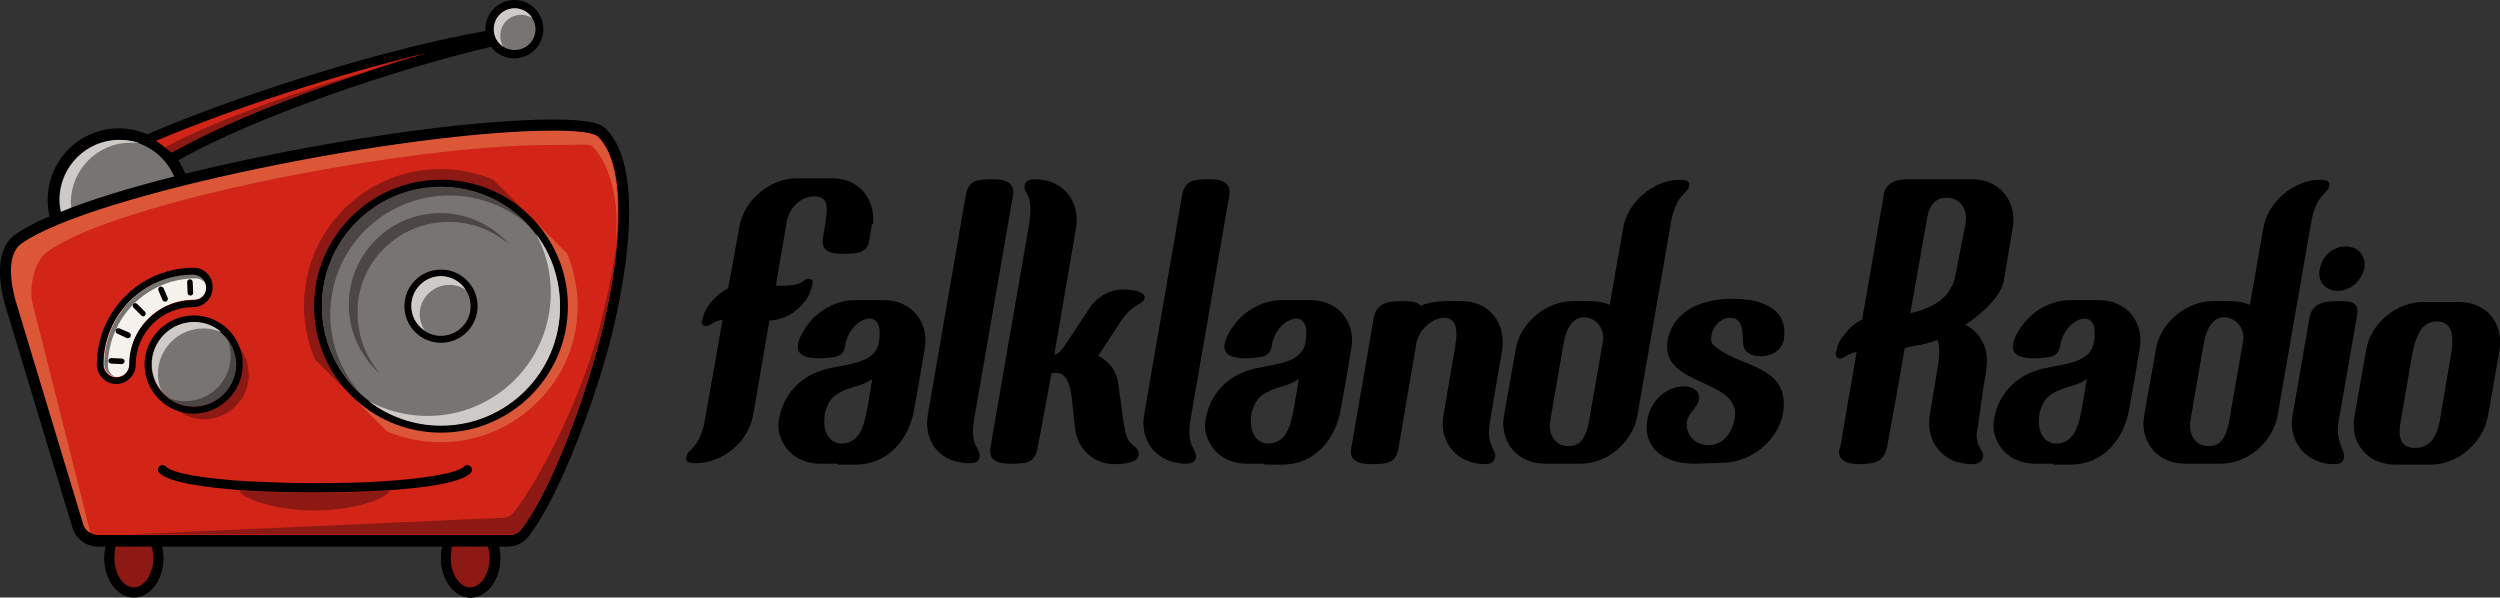 <svg xmlns="http://www.w3.org/2000/svg" xmlns:xlink="http://www.w3.org/1999/xlink" id="Layer_1" x="0px" y="0px" viewBox="0 0 539.7 129" style="enable-background:new 0 0 539.7 129;" xml:space="preserve"><rect x="0" y="0" width="539.7" height="129" fill="#333333" stroke="none"/><style type="text/css">	.st0{fill:#D22517;}	.st1{fill:#8C1913;}	.st2{fill:#DB5738;}	.st3{fill:#F5F1EC;}	.st4{fill:#787471;}	.st5{display:none;}	.st6{display:inline;}	.st7{fill:#4C4645;}	.st8{fill:#CDCAC8;}	.st9{fill:none;stroke:#000000;stroke-width:6;stroke-miterlimit:10;}	.st10{fill:none;}	.st11{fill:#000000;}</style><g>	<g>		<ellipse class="st0" cx="101.6" cy="120.5" rx="4.2" ry="6.3"></ellipse>		<path d="M101.6,112c-3.5,0-6.4,3.8-6.4,8.5c0,4.7,2.9,8.5,6.4,8.5c3.5,0,6.4-3.8,6.4-8.5C108,115.8,105.1,112,101.6,112z    M97.3,120.5c0-3.4,1.9-6.3,4.2-6.3c2.3,0,4.2,2.9,4.2,6.3c0,3.4-1.9,6.3-4.2,6.3C99.3,126.8,97.3,123.9,97.3,120.5z"></path>	</g>	<g>		<path d="M130.8,27.8c-1-1-3.1-2-11.2-2c-19.8,0-53.1,5.2-79.6,11.7c-0.4-1-0.9-2-1.5-2.9c16.6-9.4,47-19.7,67.5-24.5   c1.1,1.5,3,2.5,5,2.5c3.5,0,6.3-2.8,6.3-6.3S114.5,0,111.1,0c-3.5,0-6.3,2.8-6.3,6.3c0,0.1,0,0.3,0,0.4c-19.9,3.4-51.4,13-73,22.3   c-1.9-0.8-3.9-1.3-6.1-1.3c-8.5,0-15.4,6.9-15.4,15.4c0,1.2,0.1,2.4,0.4,3.6c-3.1,1.3-5.7,2.7-7.5,4C-1,53.7-0.3,60.7,1,65.5   l14.6,48.3c0.7,2.5,3,4.2,5.5,4.2h1.7c-0.2,0.8-0.3,1.6-0.3,2.5c0,4.7,2.9,8.5,6.4,8.5s6.4-3.8,6.4-8.5c0-0.9-0.1-1.7-0.3-2.5   h60.5c-0.2,0.8-0.3,1.6-0.3,2.5c0,4.7,2.9,8.5,6.4,8.5s6.4-3.8,6.4-8.5c0-0.9-0.1-1.7-0.3-2.5h1.9c1.8,0,3.4-0.8,4.5-2.2   c5.5-6.9,13-24.9,17.6-42C135.7,58.2,138.9,35.9,130.8,27.8z"></path>		<g>			<g>				<path class="st0" d="M129.3,74c-4.4,16.5-11.6,33.8-16.8,40.3c-0.6,0.8-1.5,1.2-2.5,1.2h-0.5H23.2h-2c-1.5,0-2.7-1-3.1-2.4     c0,0-14.6-48.3-14.6-48.3c-0.6-2.2-2.2-9.6,1.3-12.1c15-10.7,83.1-24.4,114.9-24.4c6.8,0,8.9,0.7,9.5,1.3     c3.2,3.2,4.4,9.4,4.3,16.8C133.5,54.7,131.7,64.9,129.3,74z"></path>			</g>			<path class="st1" d="M24.7,120.5c0,3.4,1.9,6.3,4.2,6.3s4.2-2.9,4.2-6.3c0-0.9-0.1-1.7-0.4-2.5h-7.8    C24.8,118.8,24.7,119.6,24.7,120.5z"></path>			<path class="st1" d="M97.3,120.5c0,3.4,1.9,6.3,4.2,6.3s4.2-2.9,4.2-6.3c0-0.9-0.1-1.7-0.4-2.5h-7.8    C97.5,118.8,97.3,119.6,97.3,120.5z"></path>		</g>	</g>	<path class="st1" d="M44.1,71.3c-5.3,0-9.6,4.3-9.6,9.6s4.3,9.6,9.6,9.6s9.6-4.3,9.6-9.6S49.4,71.3,44.1,71.3z"></path>	<g>		<path class="st1" d="M74.5,84.1c0.7,0,1.3,0.3,1.8,0.8l37.7-37.7c-0.4-0.4-0.7-1-0.8-1.7l-6.7-6.7c-10.7-4.5-23.5-2.4-32.2,6.3   c-8.8,8.8-10.9,21.7-6.3,32.5L74.5,84.1z"></path>		<path class="st2" d="M122.4,54.7l-6.7-6.7c-0.6-0.1-1.2-0.4-1.7-0.8L76.3,84.9c0.5,0.5,0.8,1.1,0.8,1.8l6.4,6.4   c10.8,4.6,23.7,2.5,32.5-6.3C124.8,78.2,126.9,65.4,122.4,54.7z"></path>	</g>	<g>		<g>			<path class="st3" d="M41.8,59.2c-10.7,0-19.4,8.7-19.4,19.4c0,1.5,1.2,2.8,2.8,2.8c1.5,0,2.8-1.2,2.8-2.8    c0-7.7,6.2-13.9,13.9-13.9c1.5,0,2.8-1.2,2.8-2.8S43.3,59.2,41.8,59.2z"></path>			<g>				<path class="st4" d="M23.3,79c0-10.4,8.5-18.9,18.9-18.9c1.1,0,2,0.6,2.4,1.5c-0.2-1.4-1.3-2.4-2.7-2.4     c-10.7,0-19.4,8.7-19.4,19.4c0,1.4,1.1,2.6,2.4,2.7C23.9,81,23.3,80.1,23.3,79z"></path>			</g>			<path d="M41.8,57.8c-11.5,0-20.9,9.4-20.9,20.9c0,2.3,1.9,4.2,4.2,4.2s4.2-1.9,4.2-4.2c0-6.9,5.6-12.4,12.4-12.4    c2.3,0,4.2-1.9,4.2-4.2C46,59.7,44.1,57.8,41.8,57.8z M41.8,64.8c-7.7,0-13.9,6.2-13.9,13.9c0,1.5-1.2,2.8-2.8,2.8    c-1.5,0-2.8-1.2-2.8-2.8c0-10.7,8.7-19.4,19.4-19.4c1.5,0,2.8,1.2,2.8,2.8S43.3,64.8,41.8,64.8z"></path>		</g>		<g>			<path class="st4" d="M41.8,69.5c-5,0-9.1,4.1-9.1,9.1c0,5,4.1,9.1,9.1,9.1s9.1-4.1,9.1-9.1C50.9,73.6,46.8,69.5,41.8,69.5z"></path>			<path d="M41.8,68.1c-5.8,0-10.6,4.8-10.6,10.6c0,5.8,4.8,10.6,10.6,10.6c5.8,0,10.6-4.8,10.6-10.6C52.4,72.8,47.7,68.1,41.8,68.1    z M41.8,87.8c-5,0-9.1-4.1-9.1-9.1c0-5,4.1-9.1,9.1-9.1s9.1,4.1,9.1,9.1C50.9,83.7,46.8,87.8,41.8,87.8z"></path>		</g>		<g>			<g>				<path d="M41.1,63.8c-0.3,0-0.6-0.2-0.6-0.6l-0.1-2.3c0-0.3,0.2-0.6,0.6-0.6c0.3,0,0.6,0.2,0.6,0.6l0.1,2.3     C41.7,63.5,41.5,63.8,41.1,63.8C41.2,63.8,41.1,63.8,41.1,63.8z"></path>			</g>			<g>				<path d="M35.6,65.1c-0.2,0-0.4-0.1-0.5-0.3l-0.9-2.1c-0.1-0.3,0-0.6,0.3-0.8c0.3-0.1,0.6,0,0.8,0.3l0.9,2.1     c0.1,0.3,0,0.6-0.3,0.8C35.7,65.1,35.7,65.1,35.6,65.1z"></path>			</g>			<g>				<path d="M26.3,78.6C26.3,78.6,26.3,78.6,26.3,78.6L24,78.5c-0.3,0-0.6-0.3-0.6-0.6c0-0.3,0.3-0.6,0.6-0.6l2.3,0.1     c0.3,0,0.6,0.3,0.6,0.6C26.9,78.3,26.6,78.6,26.3,78.6z"></path>			</g>			<g>				<path d="M27.6,73c-0.1,0-0.2,0-0.2,0L25.3,72c-0.3-0.1-0.4-0.5-0.3-0.8c0.1-0.3,0.5-0.4,0.8-0.3l2.1,0.9     c0.3,0.1,0.4,0.5,0.3,0.8C28.1,72.9,27.9,73,27.6,73z"></path>			</g>			<g>				<path d="M30.9,68.3c-0.1,0-0.3-0.1-0.4-0.2l-1.7-1.7c-0.2-0.2-0.2-0.6,0-0.8c0.2-0.2,0.6-0.2,0.8,0l1.7,1.7     c0.2,0.2,0.2,0.6,0,0.8C31.2,68.3,31,68.3,30.9,68.3z"></path>			</g>		</g>	</g>	<g>		<g class="st5">			<g class="st6">				<path class="st1" d="M96.4,38.4c7.7,0,14.6,3,19.8,7.9c-5.2-5.6-12.7-9-20.9-9c-15.9,0-28.8,12.9-28.8,28.8     c0,8.2,3.5,15.7,9,20.9c-4.9-5.2-7.9-12.1-7.9-19.8C67.6,51.3,80.5,38.4,96.4,38.4z"></path>			</g>			<g class="st6">				<path class="st2" d="M115.2,45.1c5,5.2,8,12.2,8,20c0,16-13,29-29,29c-7.7,0-14.8-3-20-8c5.3,5.5,12.7,9,21,9c16,0,29-13,29-29     C124.2,57.8,120.7,50.4,115.2,45.1z"></path>			</g>		</g>		<ellipse cx="95.2" cy="66.1" rx="27.4" ry="27.3"></ellipse>		<ellipse class="st4" cx="95.2" cy="66.1" rx="25.7" ry="25.7"></ellipse>		<g>			<path class="st7" d="M96.9,47.9c5,0,9.6,1.9,13.1,4.9c-3.6-4.1-9-6.8-14.9-6.8c-11,0-19.8,8.9-19.8,19.8c0,5.9,2.6,11.3,6.8,14.9    c-3.1-3.5-4.9-8.1-4.9-13.1C77,56.8,85.9,47.9,96.9,47.9z"></path>		</g>		<circle cx="95.2" cy="66.1" r="7.9"></circle>		<g>			<circle class="st4" cx="95.2" cy="66.1" r="6.4"></circle>			<g>				<path class="st8" d="M97,61.5c1.3,0,2.5,0.4,3.5,1c-1.1-1.7-3.1-2.9-5.3-2.9c-3.5,0-6.4,2.9-6.4,6.4c0,2.2,1.1,4.2,2.9,5.3     c-0.7-1-1.1-2.2-1.1-3.5C90.6,64.4,93.5,61.5,97,61.5z"></path>			</g>		</g>	</g>	<g>		<path class="st1" d="M51.6,105.9c0.8,1.8,7.8,4.3,16.3,4.3s15.5-2.5,16.3-4.3c-7,0.5-13.9,0.5-16.3,0.5   C65.6,106.4,58.6,106.3,51.6,105.9z"></path>		<path d="M101.6,100.7c-0.4-0.4-1-0.4-1.4,0c-1.4,1.4-8.1,2.6-17.5,3.2c-4.4,0.3-9.4,0.4-14.7,0.4c-5.3,0-10.3-0.2-14.7-0.4   c-9.4-0.6-16.1-1.7-17.5-3.2c-0.4-0.4-1-0.4-1.4,0c-0.4,0.4-0.4,1,0,1.4c2.1,2.1,9.8,3.1,17.3,3.7c7,0.5,13.9,0.5,16.3,0.5   c2.4,0,9.3,0,16.3-0.5c7.6-0.5,15.3-1.6,17.3-3.7C102,101.8,102,101.1,101.6,100.7z"></path>	</g>	<path class="st9" d="M34.7,35.3"></path>	<g>		<g>			<path class="st4" d="M13.1,45.7c-0.2-0.9-0.3-1.7-0.3-2.6c0-7.1,5.8-12.9,12.9-12.9c5.2,0,9.9,3.2,11.9,7.9    C28.1,40.5,19.6,43.1,13.1,45.7z"></path>		</g>		<g>			<path class="st0" d="M37.1,32.9l-3.4-2.5c17-7.2,39.8-14.5,58.1-18.9C72.8,17.1,50.4,25.3,37.1,32.9z"></path>			<g>				<path class="st1" d="M37.1,32.9C48,26.7,64.9,20.1,81.2,14.8c-16.7,4.8-34.3,11-45.6,17L37.1,32.9z"></path>				<path class="st1" d="M91.8,11.6c-3.9,0.9-8,2-12.2,3.1c2.4-0.6,4.8-1.1,7.2-1.7C88.5,12.5,90.2,12,91.8,11.6z"></path>			</g>		</g>		<g>			<path class="st4" d="M111.1,1.8c-2.5,0-4.5,2-4.5,4.5c0,2.5,2,4.5,4.5,4.5c2.5,0,4.5-2,4.5-4.5C115.6,3.8,113.5,1.8,111.1,1.8z"></path>		</g>	</g>	<path class="st8" d="M115.7,50.5c2.1,3.8,3.2,8.1,3.2,12.7c0,14.7-11.9,26.6-26.6,26.6c-4.6,0-9-1.2-12.7-3.2  c4.3,3.3,9.7,5.3,15.6,5.3c14.2,0,25.7-11.5,25.7-25.7C120.9,60.2,119,54.8,115.7,50.5z"></path>	<path class="st8" d="M34.1,80.7c0-5.4,4.4-9.8,9.8-9.8c1.4,0,2.7,0.3,3.9,0.8c-1.6-1.4-3.7-2.2-5.9-2.2c-5,0-9.1,4.1-9.1,9.1  c0,2.2,0.8,4.3,2.2,5.9C34.3,83.4,34.1,82.1,34.1,80.7z"></path>	<path class="st7" d="M49.1,73.2c0.4,1.1,0.7,2.3,0.7,3.6c0,5.4-4.4,9.8-9.8,9.8c-1.3,0-2.5-0.2-3.6-0.7c1.5,1.1,3.4,1.8,5.5,1.8  c5,0,9.1-4.1,9.1-9.1C50.9,76.6,50.3,74.7,49.1,73.2z"></path>	<path class="st7" d="M71.3,67.9c0-14.2,11.5-25.7,25.7-25.7c6.6,0,12.7,2.5,17.3,6.6c-4.7-5.2-11.5-8.5-19.1-8.5  c-14.2,0-25.7,11.5-25.7,25.7c0,7.6,3.3,14.4,8.5,19.1C73.8,80.6,71.3,74.5,71.3,67.9z"></path>	<path class="st8" d="M15.3,43.7c0-7.1,5.8-12.9,12.9-12.9c0.6,0,1.2,0,1.9,0.1c-1.4-0.5-2.8-0.7-4.3-0.7c-7.1,0-12.9,5.8-12.9,12.9  c0,0.9,0.1,1.8,0.3,2.6c0.7-0.3,1.5-0.6,2.2-0.9C15.3,44.4,15.3,44.1,15.3,43.7z"></path>	<path class="st8" d="M108,7.7c0-2.5,2-4.5,4.5-4.5c0.9,0,1.7,0.3,2.4,0.7c-0.8-1.3-2.2-2.1-3.8-2.1c-2.5,0-4.5,2-4.5,4.5  c0,1.6,0.8,3,2.1,3.8C108.2,9.4,108,8.6,108,7.7z"></path>	<path class="st2" d="M129,29.5c-0.6-0.6-2.7-1.3-9.5-1.3c-31.8,0-99.8,13.7-114.9,24.4c-3.6,2.6-1.9,9.9-1.3,12.1  c0,0,14.6,48.3,14.6,48.3c0.2,0.9,0.8,1.6,1.6,2C19.1,113.2,7,65.4,7,65.4c-0.6-2.2-0.2-8.6,3.3-11.1c14.7-10.7,77.4-23,108.4-23  c6.6,0,8.7-0.3,9.2,0.3c3.1,3.2,5.3,9.4,5.2,16.8c0,2.1-0.1,4.4-0.3,6.7c0.3-3.1,0.5-6,0.5-8.8C133.5,38.9,132.3,32.7,129,29.5z"></path>	<path class="st1" d="M129.6,70.1c-4.2,16.5-13.5,34-18.7,40.5c-0.6,0.8-1.6,1.2-2.6,1.2l-0.5,0l-80.6,3.6h82.3h0.5  c1,0,1.9-0.4,2.5-1.2c5.2-6.5,12.4-23.8,16.8-40.3c2.2-8.4,3.9-17.7,4.1-25.6C133.1,55.4,131.5,62.4,129.6,70.1z"></path></g><path class="st10" d="M157.3,68c-0.5,0-0.9,0.4-0.9,0.9v1.2c0,0.5,0.4,0.9,0.9,0.9s0.9-0.4,0.9-0.9v-1.2 C158.2,68.4,157.8,68,157.3,68z"></path><g>	<path class="st11" d="M258.5,68c-0.5,0-0.9,0.4-0.9,0.9v1.2c0,0.5,0.4,0.9,0.9,0.9s0.9-0.4,0.9-0.9v-1.2  C259.4,68.4,259,68,258.5,68z"></path>	<path class="st11" d="M162.5,68c-0.5,0-0.9,0.4-0.9,0.9v1.2c0,0.5,0.4,0.9,0.9,0.9s0.9-0.4,0.9-0.9v-1.2  C163.4,68.4,163,68,162.5,68z"></path>	<rect x="192.5" y="69.1" class="st11" width="0.6" height="0.8"></rect>	<path class="st11" d="M188.2,48.6l-0.6,3.6c-0.4,2.5-3,2.6-5.6,2.6c-3.1,0-4.9-0.7-4.3-3.8l0.5-2.9c0.4-2.9,0.9-5.7-2.4-5.7  c-2.8,0-5.4,2.2-6,5.7l-2.3,13.5l0.7,0.1c5.9,0,4.9-1.5,6.4-1.5c0.7,0,1,0.4,0.8,1.2c-0.2,1-0.9,3-1.8,3.8c-1.6,2.2-4.5,3.9-7.5,4  l-3.5,20.3c-1,5.9-6.5,10.5-12.6,10.5c-1.2,0-2.1-0.3-1.8-1.4c0.2-0.9,0.5-1.1,0.9-1.4c1.4-1.5,2.5-3,3.1-6.7l3.8-21.5  c-2.2,0.4-2.6,1.4-3.6,1.4s-1-1-0.9-1l0.2-0.6c0.4-2.5,2.8-5.1,5.5-6.6l2.4-13.1c0.9-5.8,6.6-10.6,12.3-10.6h7.9  c5.5,0,9.1,4.3,8.7,9.7L188.2,48.6z"></path>	<path class="st11" d="M180.9,100.1H177c-4.7,0-8.2-3-8.9-7.2c-0.1-1.2-0.1-1.8,0.2-3c0.9-4.5,4.2-8.4,9-9.9c4.3-1.5,11.5-1,12.4-6  c0.2-0.9,0.2-1.6,0.2-2.2c0-5.5-6.5-2.8-7.4,2.6c-0.3,2.2-1.4,2.6-3.3,2.8c-1.8,0.2-4.9,0.4-6.3-0.8c-1.7-1.4,0.2-4.6,1.4-6.2  c2.3-3.2,6.3-5.4,10.2-5.4h6.4c5.9,0,9.8,4.8,8.7,10.6l-1.2,7.1l-1,5.5c-1,6.6-5.5,12.3-12.7,12.3H180.9z M184.8,94.5  c1.2-1.2,1.8-3.1,2.4-6.1l1-6l0.1-0.6c-2,1.5-4.2,1.6-6.1,2.5c-2.9,1.2-3.5,2.8-4.1,4.8c-0.3,2-0.3,3.9,1,5.5  C180.6,96.3,183.3,96,184.8,94.5z"></path>	<path class="st11" d="M200.3,89.5l8.2-47.4c0.6-3.2,2.4-3.4,5.9-3.4c2.6,0,4.7,0.7,4.3,3.4l-8.4,48.4c-1,6,1.4,6.2,1.2,8.1  c-0.2,1.2-1.1,1.4-2.5,1.4c-0.3,0-0.7,0-1.1-0.1C202.5,99.3,199.4,95,200.3,89.5z"></path>	<path class="st11" d="M222.2,48.2c1-6.7-1.4-6.4-1-8.2c0.2-1,1-1.3,2.2-1.3c6.1,0,9.8,4.7,8.9,10.5l-4.7,27.4  c1-0.2,1.9-1.4,2.8-2.8l4.7-7.1c1.6-2.6,4.5-4.2,7.3-4.2c1.9,0,4.9,0.4,4.7,1.8c-0.2,1.5-2.3,1-4.9,4.7l-4.7,7.2  c-0.1,0.2-0.3,0.3-0.4,0.6c2.6,1.4,4.1,3.5,4.4,6.7l1,7.3c0.3,1.7,0.5,3.3,1.1,4.2c1,1.6,2.4,1.5,2.2,3.4c-0.2,1.3-2.8,1.8-5.1,1.8  c-4.5,0-8-3.1-8.6-7.6l-0.8-7.3c-0.6-3.5-1.5-4.8-3.4-4.8c-0.4,0-0.6,0-0.9,0.1L224,96.7c-0.6,3.4-2.7,3.4-5.9,3.4  c-2.6,0-4.7-0.6-4.3-3.4L222.2,48.2z"></path>	<path class="st11" d="M247,89.5l8.2-47.4c0.6-3.2,2.4-3.4,5.9-3.4c2.6,0,4.7,0.7,4.3,3.4L257,90.6c-1,6,1.4,6.2,1.2,8.1  c-0.2,1.2-1.1,1.4-2.5,1.4c-0.3,0-0.7,0-1.1-0.1C249.3,99.3,246.1,95,247,89.5z"></path>	<path class="st11" d="M273,100.1h-3.9c-4.7,0-8.2-3-8.9-7.2c-0.1-1.2-0.1-1.8,0.2-3c0.9-4.5,4.2-8.4,9-9.9c4.3-1.5,11.5-1,12.4-6  c0.2-0.9,0.2-1.6,0.2-2.2c0-5.5-6.5-2.8-7.4,2.6c-0.3,2.2-1.4,2.6-3.3,2.8c-1.8,0.2-4.9,0.4-6.3-0.8c-1.7-1.4,0.2-4.6,1.4-6.2  c2.3-3.2,6.3-5.4,10.2-5.4h6.4c5.9,0,9.8,4.8,8.7,10.6l-1.2,7.1l-1,5.5c-1,6.6-5.5,12.3-12.7,12.3H273z M276.9,94.5  c1.2-1.2,1.8-3.1,2.4-6.1l1-6l0.1-0.6c-2,1.5-4.2,1.6-6.1,2.5c-2.9,1.2-3.5,2.8-4.1,4.8c-0.3,2-0.3,3.9,1,5.5  C272.7,96.3,275.3,96,276.9,94.5z"></path>	<path class="st11" d="M315.6,65c5.9,0,9.5,4.7,8.7,10.5l-2.6,15.2c-0.6,3.5-0.1,4.9,0.8,6.6c0.2,0.6,0.5,0.7,0.2,1.6  c-0.2,1-1,1.3-2.2,1.3c-5.9,0-9.9-4.8-8.9-10.5l2.6-15.2c0.7-4.2-0.3-5.9-2.5-5.9c-2.2,0-5.2,2.2-5.9,5.3l-3.9,22.9  c-0.6,3.2-2.4,3.4-5.9,3.4c-2.6,0-4.8-0.7-4.3-3.4l4.9-28.4c0.6-2.9,3.1-3.4,5.8-3.4c2.2,0,3.7,0.2,4.3,1c1.7-0.7,3.5-1,5.5-1  H315.6z"></path>	<path class="st11" d="M337.3,100.1h-3.9c-5.7,0-9.8-4.7-8.7-10.5l2.5-14.1c0.9-5.8,6.6-10.5,12.3-10.5h3.4c1.8,0,3.2,0.2,4.6,0.8  l2.9-16.5c0.9-5.7,6.6-10.5,12.3-10.5c1.4,0,2.2,0.3,1.9,1.5c-0.2,1.4-2.9,1.7-3.9,7.9l-7.2,41.4c-1,5.8-6.4,10.5-12.3,10.5H337.3z   M346.1,73.3c0.2-2.9-2-4.8-4.1-4.8c-2.2,0-3.8,1.8-4.5,5.9l-2.8,16.2c-0.6,3.4,1.2,5.7,3.8,5.7c1.9,0,3.7-0.6,4.6-5.7l0.7-4.1  L346.1,73.3z"></path>	<path class="st11" d="M373.4,68.6c-1.6,0-3.4,1.4-3.9,3.6c-0.3,1.8,0,2.1,1.3,3c5.4,4.2,15.8,3.8,14.1,14.1  c-1,5.5-6.5,10.3-12.5,10.6l-6.6,0.2c-7.1,0-11.1-3.8-10.2-9.3c0.7-4.2,3.9-7.4,8.2-7.4c1.9,0,3.2,1.3,3,2.8  c-0.4,1.9-2.3,2.9-2.6,4.7c-0.4,2.9,1.6,5.2,4.7,5.2c3.3,0,5.1-3,5.6-5.8c1.4-8.7-16.2-6.7-14.5-16.8c1.3-6.8,7.9-9,14-9  c6.8,0,12.1,2.4,11.1,8.8c-0.3,1.8-2,3.6-5,3.6c-1.8,0-3.4-0.7-3.7-2.2C376,72.2,376.7,68.6,373.4,68.6z"></path></g><g>	<path class="st11" d="M424.3,100.1c-1.2-0.2-2.2-0.4-3-0.8c-3.4-1.7-5.4-5.3-4.7-9.7c0.2-1,0.3-1.9,1.8-10.8c0.3-2,0.3-3.4,0.1-4.5  c-0.1-0.3,0-0.6-0.2-0.9c-1.8,0.6-3.4,1.1-4.8,1.2l-2.3,0.5c-0.9,5.1-1.9,11.1-3.8,21.3c-0.4,2.3-1.8,3.4-3.4,3.6  c-0.7,0.1-1.6,0.2-2.6,0.2c-1.5,0-3.9-0.3-4.3-2c-0.2-0.6-0.1-1.2,0.2-1.8l3.5-20.4c-2.2,0.4-2.6,1.4-3.5,1.4  c-0.5,0-0.8-0.2-0.9-0.6c-0.1-0.2-0.2-0.3-0.1-0.6l0.2-0.6c0.2-1.3,0.8-2.4,1.7-3.4c1-1.4,2.3-2.5,3.8-3.2l4.6-26.5  c0.1-0.6,0.1-1.2,0.5-1.8c0.2-0.3,0.5-0.7,0.9-1c1.2-0.9,2.7-1,4.3-1h13.5c5.8,0,9.7,4.7,8.7,10.5l-1.9,11.3  c-0.6,3.5-4.6,7.1-8.3,9.6c3.3,1.7,5.2,5.3,4.5,9.5v0.1V80l-0.7,4.1c-0.6,4.4-1,7.5-1.4,9.7c0.1,0.6,0,1,0.2,1.4  c0,0.3,0.2,0.6,0.2,0.9c0.3,0.6,0.6,1,0.7,1.2c0.2,0.4,0.4,0.6,0.3,1.4C427.7,100.2,426.2,100.4,424.3,100.1z M424.3,48.4  c0.6-3.4-1.2-5.5-3.7-5.7c-3.5-0.2-4.4,2.6-4.8,5.7l-3.4,19.2l2.3-0.6c3.6-1.3,5.5-2.8,6.7-5.3c0.7-1.4,0.7-2.3,2-8.7L424.3,48.4z"></path>	<path class="st11" d="M443.2,100.1h-3.9c-4.7,0-8.2-3-8.9-7.2c-0.1-1.2-0.1-1.8,0.2-3c0.9-4.5,4.2-8.4,9-9.9c4.3-1.5,11.5-1,12.4-6  c0.2-0.9,0.2-1.6,0.2-2.2c0-5.5-6.5-2.8-7.4,2.6c-0.3,2.2-1.4,2.6-3.3,2.8c-1.8,0.2-4.9,0.4-6.3-0.8c-1.7-1.4,0.2-4.6,1.4-6.2  c2.3-3.2,6.3-5.4,10.2-5.4h6.4c5.9,0,9.8,4.8,8.7,10.6l-1.2,7.1l-1,5.5c-1,6.6-5.5,12.3-12.7,12.3H443.2z M447,94.5  c1.2-1.2,1.8-3.1,2.4-6.1l1-6l0.1-0.6c-2,1.5-4.2,1.6-6.1,2.5c-2.9,1.2-3.5,2.8-4.1,4.8c-0.3,2-0.3,3.9,1,5.5  C442.8,96.3,445.5,96,447,94.5z"></path>	<path class="st11" d="M475.5,100.1h-3.9c-5.7,0-9.8-4.7-8.7-10.5l2.5-14.1c0.9-5.8,6.6-10.5,12.3-10.5h3.4c1.8,0,3.2,0.2,4.6,0.8  l2.9-16.5c0.9-5.7,6.6-10.5,12.3-10.5c1.4,0,2.2,0.3,1.9,1.5c-0.2,1.4-2.9,1.7-3.9,7.9l-7.2,41.4c-1,5.8-6.4,10.5-12.3,10.5H475.5z   M484.3,73.3c0.2-2.9-2-4.8-4.1-4.8c-2.2,0-3.8,1.8-4.5,5.9l-2.8,16.2c-0.6,3.4,1.2,5.7,3.8,5.7c1.9,0,3.7-0.6,4.6-5.7l0.7-4.1  L484.3,73.3z"></path>	<path class="st11" d="M498.6,68.4c0.6-2.8,3-3.4,5.8-3.4c3.3,0,5,0.1,4.4,3.4l-3.9,22.3c-0.9,4.6,1.4,6.4,1.1,8.1  c-0.2,1.2-1,1.4-2.2,1.4c-5.7,0-9.9-4.7-8.9-10.5l1.2-6.8L498.6,68.4z M510.4,58c-0.6,2.6-3,4.8-5.7,4.8c-2.8,0-4.5-2.2-3.9-4.8  c0.6-2.8,2.8-4.8,5.6-4.8C509,53.2,510.9,55.2,510.4,58z"></path>	<path class="st11" d="M520.8,100.3h-3.8c-5.9,0-9.8-4.7-8.7-10.5l2.5-14.2c0.9-5.8,6.6-10.4,12.3-10.4h7.8c5.9,0,9.6,4.6,8.7,10.4  l-2.5,14.2c-1,5.8-6.6,10.5-12.3,10.5H520.8z M520.7,76.7l-2.4,14.1c-0.9,4.4,0.5,5.9,3.1,5.9c2.8,0,4.6-1.9,5.3-5.9l2.4-14.1  c0.9-5.1-0.2-7.3-3-7.3c-1.2,0-2.2,0.4-3.1,1.3C522,71.9,521.2,73.9,520.7,76.7z"></path></g></svg>